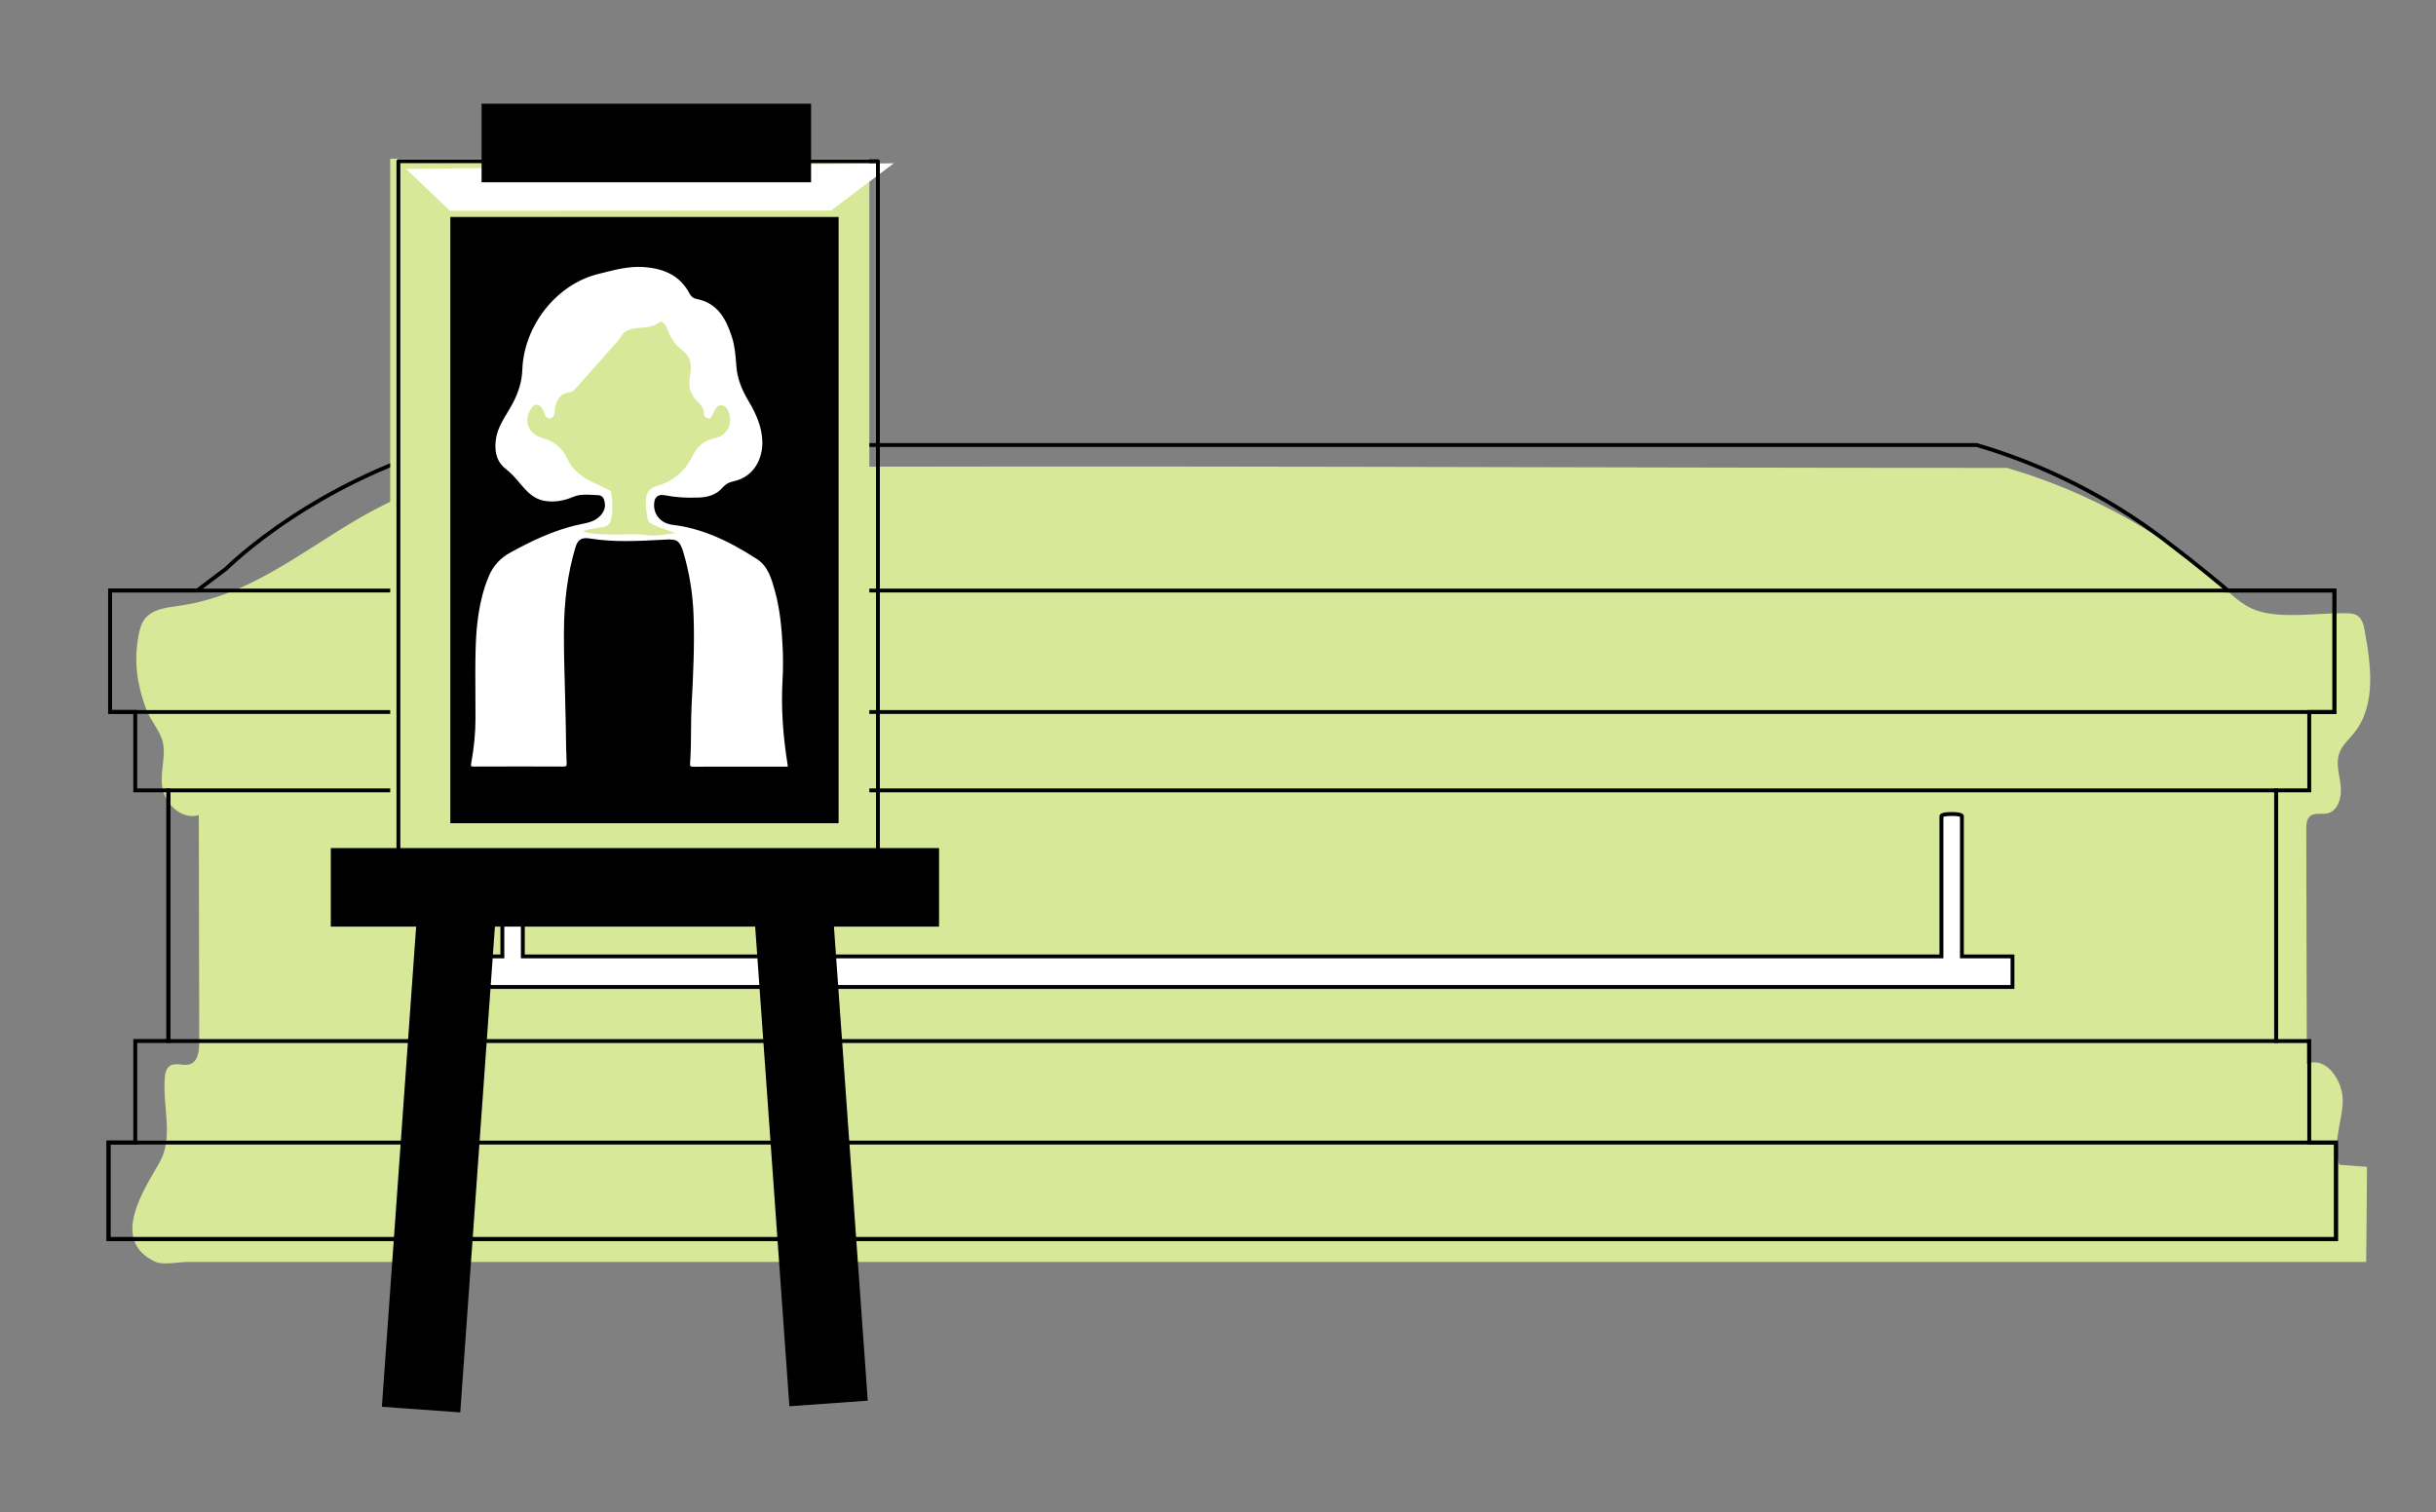 <?xml version="1.0" encoding="UTF-8"?>
<svg id="Layer_1" data-name="Layer 1" xmlns="http://www.w3.org/2000/svg" viewBox="0 0 1256 779.77">
  <rect x="0" y="0" width="1256" height="779.77" fill="#808080" stroke="none"/>
  <defs>
    <style>
      .cls-1 {
        fill: #fff;
      }

      .cls-2 {
        fill: #d8e899;
      }
    </style>
  </defs>
  <path class="cls-2" d="m1206.36,600.67c-.06,0-.11,0-.17,0-3.77-10.19,1.17-21.33,1.72-32.18s-8.63-24.27-18.51-19.76c-.09-40.38-.19-80.76-.29-121.14,0-2.44.14-5.21,2.03-6.74,2.34-1.91,5.85-.74,8.8-1.39,5.6-1.22,7.55-8.34,6.94-14.04-.61-5.69-2.65-11.58-.75-16.99,1.47-4.14,4.99-7.14,7.72-10.57,11.36-14.25,8.67-34.71,5.39-52.62-.51-2.82-1.21-5.94-3.55-7.6-1.81-1.29-4.2-1.38-6.43-1.41-13.62-.23-33.33,3.11-46.15-1.56-11.47-4.18-18.97-15.87-28.83-22.44-5.02-3.95-11.27-8.54-18.67-13.43-9.32-6.16-20.49-12.77-33.35-19.07-13.91-6.83-29.79-13.3-47.46-18.45-221.09,0-442.21-1.36-663.29-.34-58.64.28-118.8-7.43-172.38,18.79-36.58,17.92-65.33,46.95-107.21,52.72-6.31.87-13.43,1.71-17.29,6.76-1.88,2.47-2.66,5.59-3.23,8.64-2.49,13.45-.71,24.96,3.87,37.63,2.07,5.74,7.5,11.64,8.73,17.45,1.76,8.36-2.28,16.71.22,25.31,2.27,7.82,10.52,14.52,18.28,12.08.08,39.16.14,78.32.22,117.48,0,4.22-.65,9.47-4.61,10.93-3.36,1.23-7.54-1.08-10.51.92-1.9,1.28-2.43,3.81-2.63,6.1-1.24,14.61,4.58,30.54-2.53,43.37-7.25,13.09-26.69,40.57-2.15,51.64,3.75,1.7,12.35,0,16.45,0h1123.25c.1,0,.41-46.3.43-49.04-4.69-.35-9.38-.7-14.08-1.04Z"/>
  <g>
    <path d="m1205.44,639.96H54.95v-51.77h13.79v-52.35h17.07v-127.27h-17.08v-40.43h-12.98v-64.63h45.61l14.57-10.99c.89-.88,12.81-12.58,33.66-26.34,10.62-7.02,21.88-13.45,33.46-19.13,15.4-7.55,31.42-13.78,47.64-18.52l.28-.04h788.31l.14.04c16.21,4.73,32.24,10.96,47.62,18.52,11.56,5.67,22.81,12.1,33.46,19.13,6.61,4.37,12.91,8.9,18.74,13.48,15.61,11.78,29.38,23.51,29.52,23.63l.25.25h55.61v64.63h-12.98v40.43h-17.07v127.27h17.07v52.35h13.79v51.75Zm-1148.49-2h1146.49v-47.75h-13.79v-52.35h-17.07v-131.27h17.07v-40.43h12.98v-60.63h-55.18l-.23-.94c-1.92-1.63-14.77-12.47-29.2-23.36-5.8-4.55-12.06-9.06-18.62-13.39-10.57-6.98-21.76-13.38-33.24-19-15.24-7.48-31.11-13.66-47.17-18.35H231.12c-16.06,4.7-31.93,10.87-47.18,18.35-11.5,5.64-22.68,12.03-33.23,19-21.4,14.12-33.28,26.02-33.4,26.13l-.11.09-15.16,11.44h-44.28v60.63h12.98v40.43h17.08v131.27h-17.07v52.35h-13.79v47.77Z"/>
    <path d="m1204.63,368.17H55.76v-64.63h1148.87v64.63Zm-1146.87-2h1144.87v-60.63H57.76v60.63Z"/>
    <path d="m1174.58,537.86H85.81v-131.27h1088.77v131.27Zm-1086.77-2h1084.77v-127.27H87.81v127.27Z"/>
    <path d="m1205.44,639.98H54.95v-51.77h1150.49v51.77Zm-1148.49-2h1146.49v-47.77H56.95v47.77Z"/>
  </g>
  <g>
    <path class="cls-1" d="m1011.57,493.21v-72.37s0-1.07-5.28-1.07-5.28,1.07-5.28,1.07v72.37H269.58v-72.37s0-1.07-5.28-1.07-5.28,1.07-5.28,1.07v72.37h-26.09v15.75h804.72v-15.75h-26.08Z"/>
    <path d="m1038.65,509.96H231.92v-17.75h26.09v-71.37c0-2.07,4.73-2.07,6.28-2.07s6.28,0,6.28,2.07v71.37h729.42v-71.37c0-2.07,4.73-2.07,6.28-2.07s6.28,0,6.28,2.07v71.37h26.08v17.75Zm-804.73-2h802.73v-13.75h-26.08v-72.96c-.38-.16-1.47-.47-4.28-.47s-3.91.31-4.28.47v72.96H268.58v-72.96c-.38-.16-1.47-.47-4.28-.47s-3.91.31-4.28.47v72.96h-26.09v13.75Z"/>
  </g>
  <g>
    <rect class="cls-2" x="201.2" y="81.84" width="247.04" height="377.32"/>
    <polygon class="cls-1" points="209.44 87.14 460.87 84.2 428.43 108.59 231.98 108.7 209.44 87.14"/>
    <rect x="232.2" y="111.89" width="200.18" height="312.64"/>
    <path d="m452.65,451.77h-247.23c-.55,0-1-.45-1-1V83.15c0-.55.45-1,1-1h247.23c.55,0,1,.45,1,1v367.62c0,.55-.45,1-1,1Zm-246.23-2h245.23V84.15h-245.23v365.62Zm214.87-29.35h-184.52c-.55,0-1-.45-1-1V114.5c0-.55.45-1,1-1h184.52c.55,0,1,.45,1,1v304.91c0,.55-.45,1-1,1Zm-183.52-2h182.52V115.5h-182.52v302.91Z"/>
    <g>
      <path class="cls-1" d="m405.01,396.37c-7.95-.02-15.9,0-23.84,0s-15.48-.07-23.21.05c-2.23.03-3.35-.4-3.15-2.95.76-9.93.26-19.9.78-29.81.81-15.33,1.56-30.65,1.03-45.98-.38-11.15-2.1-22.2-5.37-32.96-1.9-6.22-3.33-5.61-8.92-5.32-12.76.67-25.53,1.44-38.23-.61-3.91-.63-5.36.22-6.49,4.03-4.22,14.16-5.79,28.64-5.84,43.41-.06,15.15.62,30.28.92,45.41.14,7.27.17,14.58.5,21.87.1,2.24-.68,2.9-2.9,2.88-15.25-.08-30.51-.08-45.76,0-2.38,0-3-.42-2.51-3.1,1.34-7.35,2.14-14.8,2.16-22.31.03-12.19-.26-24.39.09-36.57.38-12.78,1.81-25.43,6.81-37.44,2.39-5.75,6.36-9.97,11.68-12.88,11.52-6.32,23.4-11.93,36.34-14.63,3.94-.81,7.61-1.41,10.28-4.76,1.45-1.84,1.9-3.77,1.35-5.92-.28-1.12-.81-2.3-2.25-2.34-4.27-.15-8.56-.92-12.74.86-4.85,2.07-9.92,2.93-15.19,2.02-6.72-1.15-10.55-6.25-14.58-10.95-1.73-2.02-3.5-3.91-5.61-5.54-4.97-3.85-6.34-8.92-5.8-15.15.69-7.84,5.49-13.57,8.92-20.05,2.81-5.27,4.64-10.82,4.85-16.87.88-24.67,19.29-45.28,39.96-50.37,7.64-1.89,15.26-4.13,23.33-3.62,10.67.68,19.54,4.22,24.79,14.2.66,1.24,1.58,2.04,2.86,2.28,11.3,2.12,15.87,10.45,19.06,20.25,1.65,5.09,1.97,10.36,2.38,15.56.5,6.48,3.02,12.13,6.2,17.46,3.91,6.57,6.91,13.43,7.16,21.06.31,9.91-4.82,19.41-15.95,21.76-2.03.42-3.51,1.37-4.79,2.83-3.45,3.95-8.03,5.31-13.03,5.48-5.8.2-11.6,0-17.34-1.16-3.41-.69-4.7.55-4.73,4-.03,4.85,3.34,8.58,8.73,9.22,16.24,1.97,30.41,9.08,43.87,17.82,5.92,3.85,7.81,10.39,9.58,16.69,2.66,9.48,3.59,19.22,4.08,29.04.3,5.91.29,11.77-.04,17.68-.79,14.5.31,28.92,2.61,43.24.39,2.32-.55,2.22-2.07,2.21Z"/>
      <path d="m357.78,397.41c-1.21,0-2.42-.14-3.2-.98-.63-.67-.87-1.64-.76-3.04.42-5.45.46-11.03.49-16.43.03-4.38.06-8.91.29-13.36.87-16.33,1.54-31.06,1.03-45.89-.38-11.33-2.18-22.33-5.33-32.7-1.52-4.99-2.21-4.95-6.69-4.68l-2.44.13c-12.2.65-24.82,1.31-37.22-.69-3.44-.55-4.4.04-5.38,3.33-3.84,12.92-5.74,27.02-5.79,43.12-.04,9.94.25,20.04.52,29.81.14,5.1.29,10.38.39,15.57.04,2.06.07,4.11.1,6.17.08,5.14.16,10.46.39,15.67.04.95-.01,2.15-.82,2.99-.82.85-2.09.93-3.09.94-14.19-.08-29.15-.08-45.75,0-1.15,0-2.4-.06-3.12-.92-.71-.85-.6-2.12-.38-3.35,1.43-7.85,2.13-15.09,2.14-22.13.01-4.1-.01-8.2-.04-12.3-.05-7.96-.1-16.2.13-24.29.32-10.66,1.38-24.59,6.89-37.8,2.41-5.79,6.49-10.29,12.13-13.37,10.3-5.65,22.71-11.83,36.62-14.73l.57-.12c3.66-.74,6.82-1.38,9.14-4.29,1.26-1.6,1.63-3.21,1.17-5.05-.36-1.44-.86-1.58-1.31-1.59-.85-.03-1.69-.08-2.53-.14-3.42-.22-6.64-.42-9.8.91-5.32,2.27-10.62,2.97-15.75,2.09-6.54-1.12-10.44-5.72-14.22-10.17l-.95-1.12c-1.48-1.72-3.28-3.71-5.46-5.4-4.84-3.75-6.81-8.84-6.18-16.03.53-6.09,3.46-10.95,6.28-15.65.93-1.55,1.9-3.16,2.75-4.78,3-5.64,4.55-11.02,4.74-16.44.85-23.74,18.35-45.8,40.71-51.31.85-.21,1.7-.42,2.54-.64,6.76-1.71,13.76-3.48,21.09-3.01,12.6.8,20.74,5.49,25.62,14.74.54,1.03,1.23,1.59,2.15,1.76,12.18,2.28,16.73,11.41,19.83,20.92,1.59,4.89,1.97,9.94,2.35,14.82l.08.97c.43,5.47,2.29,10.72,6.06,17.03,4.83,8.11,7.08,14.75,7.3,21.54.36,11.61-6.21,20.55-16.74,22.77-1.73.36-3.04,1.13-4.24,2.51-3.25,3.71-7.74,5.62-13.75,5.82-6.84.24-12.42-.14-17.57-1.18-1.33-.27-2.26-.2-2.75.2-.51.41-.77,1.37-.78,2.83-.02,4.42,3.06,7.65,7.85,8.22,14.13,1.72,27.79,7.26,44.3,17.98,6.31,4.1,8.27,11.09,9.99,17.26,2.84,10.11,3.67,20.46,4.12,29.26.3,5.96.29,11.78-.04,17.79-.73,13.49.12,27.56,2.6,43.03.14.84.23,1.92-.39,2.65-.63.74-1.57.73-2.5.72h-.17c-6.02-.01-12.04,0-18.06-.01h-5.77c-2.06,0-4.12,0-6.19,0-5.58-.01-11.35-.03-17.01.06-.07,0-.13,0-.2,0Zm-12.12-119.16c3.42,0,4.97.98,6.55,6.18,3.2,10.54,5.02,21.71,5.41,33.22.52,14.91-.16,29.68-1.03,46.06-.23,4.41-.26,8.91-.29,13.26-.03,5.43-.07,11.04-.5,16.57-.06.77.02,1.3.23,1.52.31.33,1.24.36,1.92.35,5.67-.09,11.45-.07,17.04-.06,2.06,0,4.12,0,6.18,0h5.77c6.02,0,12.04,0,18.07,0h.18c.36,0,.84,0,.99-.05-.02-.02.03-.28-.09-.99-2.51-15.62-3.37-29.83-2.62-43.46.33-5.94.34-11.69.04-17.58-.44-8.69-1.26-18.91-4.05-28.83-1.71-6.11-3.48-12.43-9.16-16.12-16.23-10.54-29.63-15.99-43.45-17.67-5.77-.69-9.63-4.8-9.61-10.22.02-2.15.5-3.54,1.52-4.37,1-.82,2.4-1.01,4.4-.61,4.99,1.01,10.43,1.37,17.1,1.14,5.5-.19,9.41-1.82,12.31-5.14,1.49-1.71,3.19-2.71,5.34-3.15,11.59-2.45,15.41-12.71,15.15-20.75-.21-6.43-2.37-12.78-7.02-20.58-3.93-6.58-5.88-12.1-6.34-17.9l-.08-.98c-.36-4.77-.74-9.7-2.26-14.36-2.91-8.93-7.14-17.49-18.29-19.58-1.53-.28-2.73-1.22-3.56-2.79-4.52-8.57-12.13-12.92-23.97-13.67-7.02-.44-13.86,1.28-20.48,2.95-.85.21-1.7.43-2.55.64-21.53,5.3-38.38,26.56-39.2,49.44-.2,5.73-1.82,11.39-4.97,17.31-.88,1.66-1.86,3.29-2.8,4.87-2.83,4.72-5.51,9.17-6,14.8-.57,6.53,1.1,10.94,5.41,14.27,2.33,1.81,4.21,3.89,5.76,5.68l.96,1.13c3.7,4.37,7.2,8.49,13.03,9.49,4.74.81,9.66.16,14.62-1.96,3.59-1.52,7.2-1.29,10.71-1.07.82.05,1.64.1,2.46.13,1.61.05,2.69,1.09,3.19,3.1.62,2.43.1,4.71-1.54,6.78-2.77,3.48-6.43,4.22-10.3,5.01l-.56.11c-13.65,2.85-25.89,8.95-36.06,14.53-5.3,2.89-8.98,6.94-11.24,12.38-5.38,12.91-6.42,26.6-6.73,37.09-.23,8.06-.18,16.28-.13,24.22.03,4.11.05,8.22.04,12.32-.02,7.16-.73,14.52-2.17,22.48-.25,1.39-.09,1.67-.06,1.71.05.06.28.21,1.58.21,16.6-.07,31.57-.07,45.77,0,.85-.01,1.42-.1,1.63-.33.21-.22.29-.72.26-1.51-.24-5.25-.32-10.58-.39-15.73-.03-2.06-.06-4.11-.1-6.17-.1-5.18-.25-10.46-.39-15.56-.28-9.79-.56-19.9-.52-29.88.05-16.29,1.98-30.59,5.88-43.69,1.26-4.25,3.18-5.44,7.61-4.73,12.19,1.97,24.7,1.31,36.8.67l2.42-.13c.8-.05,1.52-.08,2.17-.08Z"/>
    </g>
    <path class="cls-2" d="m368.53,225.98c-5.27,1.12-8.96,4.03-11.26,8.79-3.85,7.98-10.05,13.46-18.46,15.79-4.36,1.21-5.58,3.67-5.79,7.54-.2,3.72.23,5.2.78,8.84.48,3.09,1.78,2.72,4.42,4.27,2.17,1.27,7.3,2.39,9.89,3.71-8.16,1.14-10.47,1.69-15.25.97-4.41-.66-8.88-.24-13.31-.24-5.17-.02-10.35,0-15.49-.71-1-.14-1.97-.47-3.54-.87,3.67-1.72,4.85-1.08,10.04-2.22,1.59-.35,3.45-.97,4.12-2.78,2.07-5.55.49-14.9.5-14.66-.03-1.47-1.35-1.77-2.35-2.28-4.53-2.26-9.27-4.04-13.41-7.12-3.07-2.29-5.35-5.07-6.91-8.48-2.55-5.57-6.79-8.87-12.67-10.58-8.53-2.49-9.71-10.04-5.8-15.51,1.74-2.44,3.99-2.33,5.55.24.54.89.95,1.89,1.3,2.88.48,1.33,1.23,2.29,2.74,2.16,1.58-.13,1.95-1.46,2.28-2.7.16-.6.03-1.27.14-1.89.76-4.43,2.34-8.1,7.56-8.84,2.22-.31,3.49-2.33,4.88-3.89,6.7-7.46,13.34-14.98,19.97-22.49.55-.63,1.13-1.29,1.5-2.02,1.42-2.86,3.88-3.98,6.85-4.47,4.6-.76,9.58-.12,13.51-3.5.64-.55,1.14.18,1.6.56,1.34,1.14,2.02,2.74,2.62,4.3,1.47,3.85,3.8,7.22,7,9.6,4.98,3.7,5.23,8.56,4.21,13.8-1,5.12.25,9.4,3.98,12.93,1.85,1.74,3.15,3.63,3.23,6.27.04,1.31.92,2.11,2.2,2.34,1.23.22,1.6-.78,2.06-1.6.29-.55.6-1.13.85-1.71.81-1.82,1.99-3.66,4.09-3.42,2.13.25,3.19,2.18,3.79,4.23,1.75,6.02-1.26,11.43-7.43,12.74Z"/>
    <rect x="248.31" y="53.49" width="169.88" height="40.51"/>
    <rect x="170.56" y="437.34" width="313.61" height="40.51"/>
    <rect x="397.98" y="470.87" width="40.51" height="253.18" transform="translate(-41.48 31.29) rotate(-4.08)"/>
    <rect x="99.53" y="580.41" width="253.18" height="40.51" transform="translate(-389.12 783.45) rotate(-85.92)"/>
  </g>
</svg>